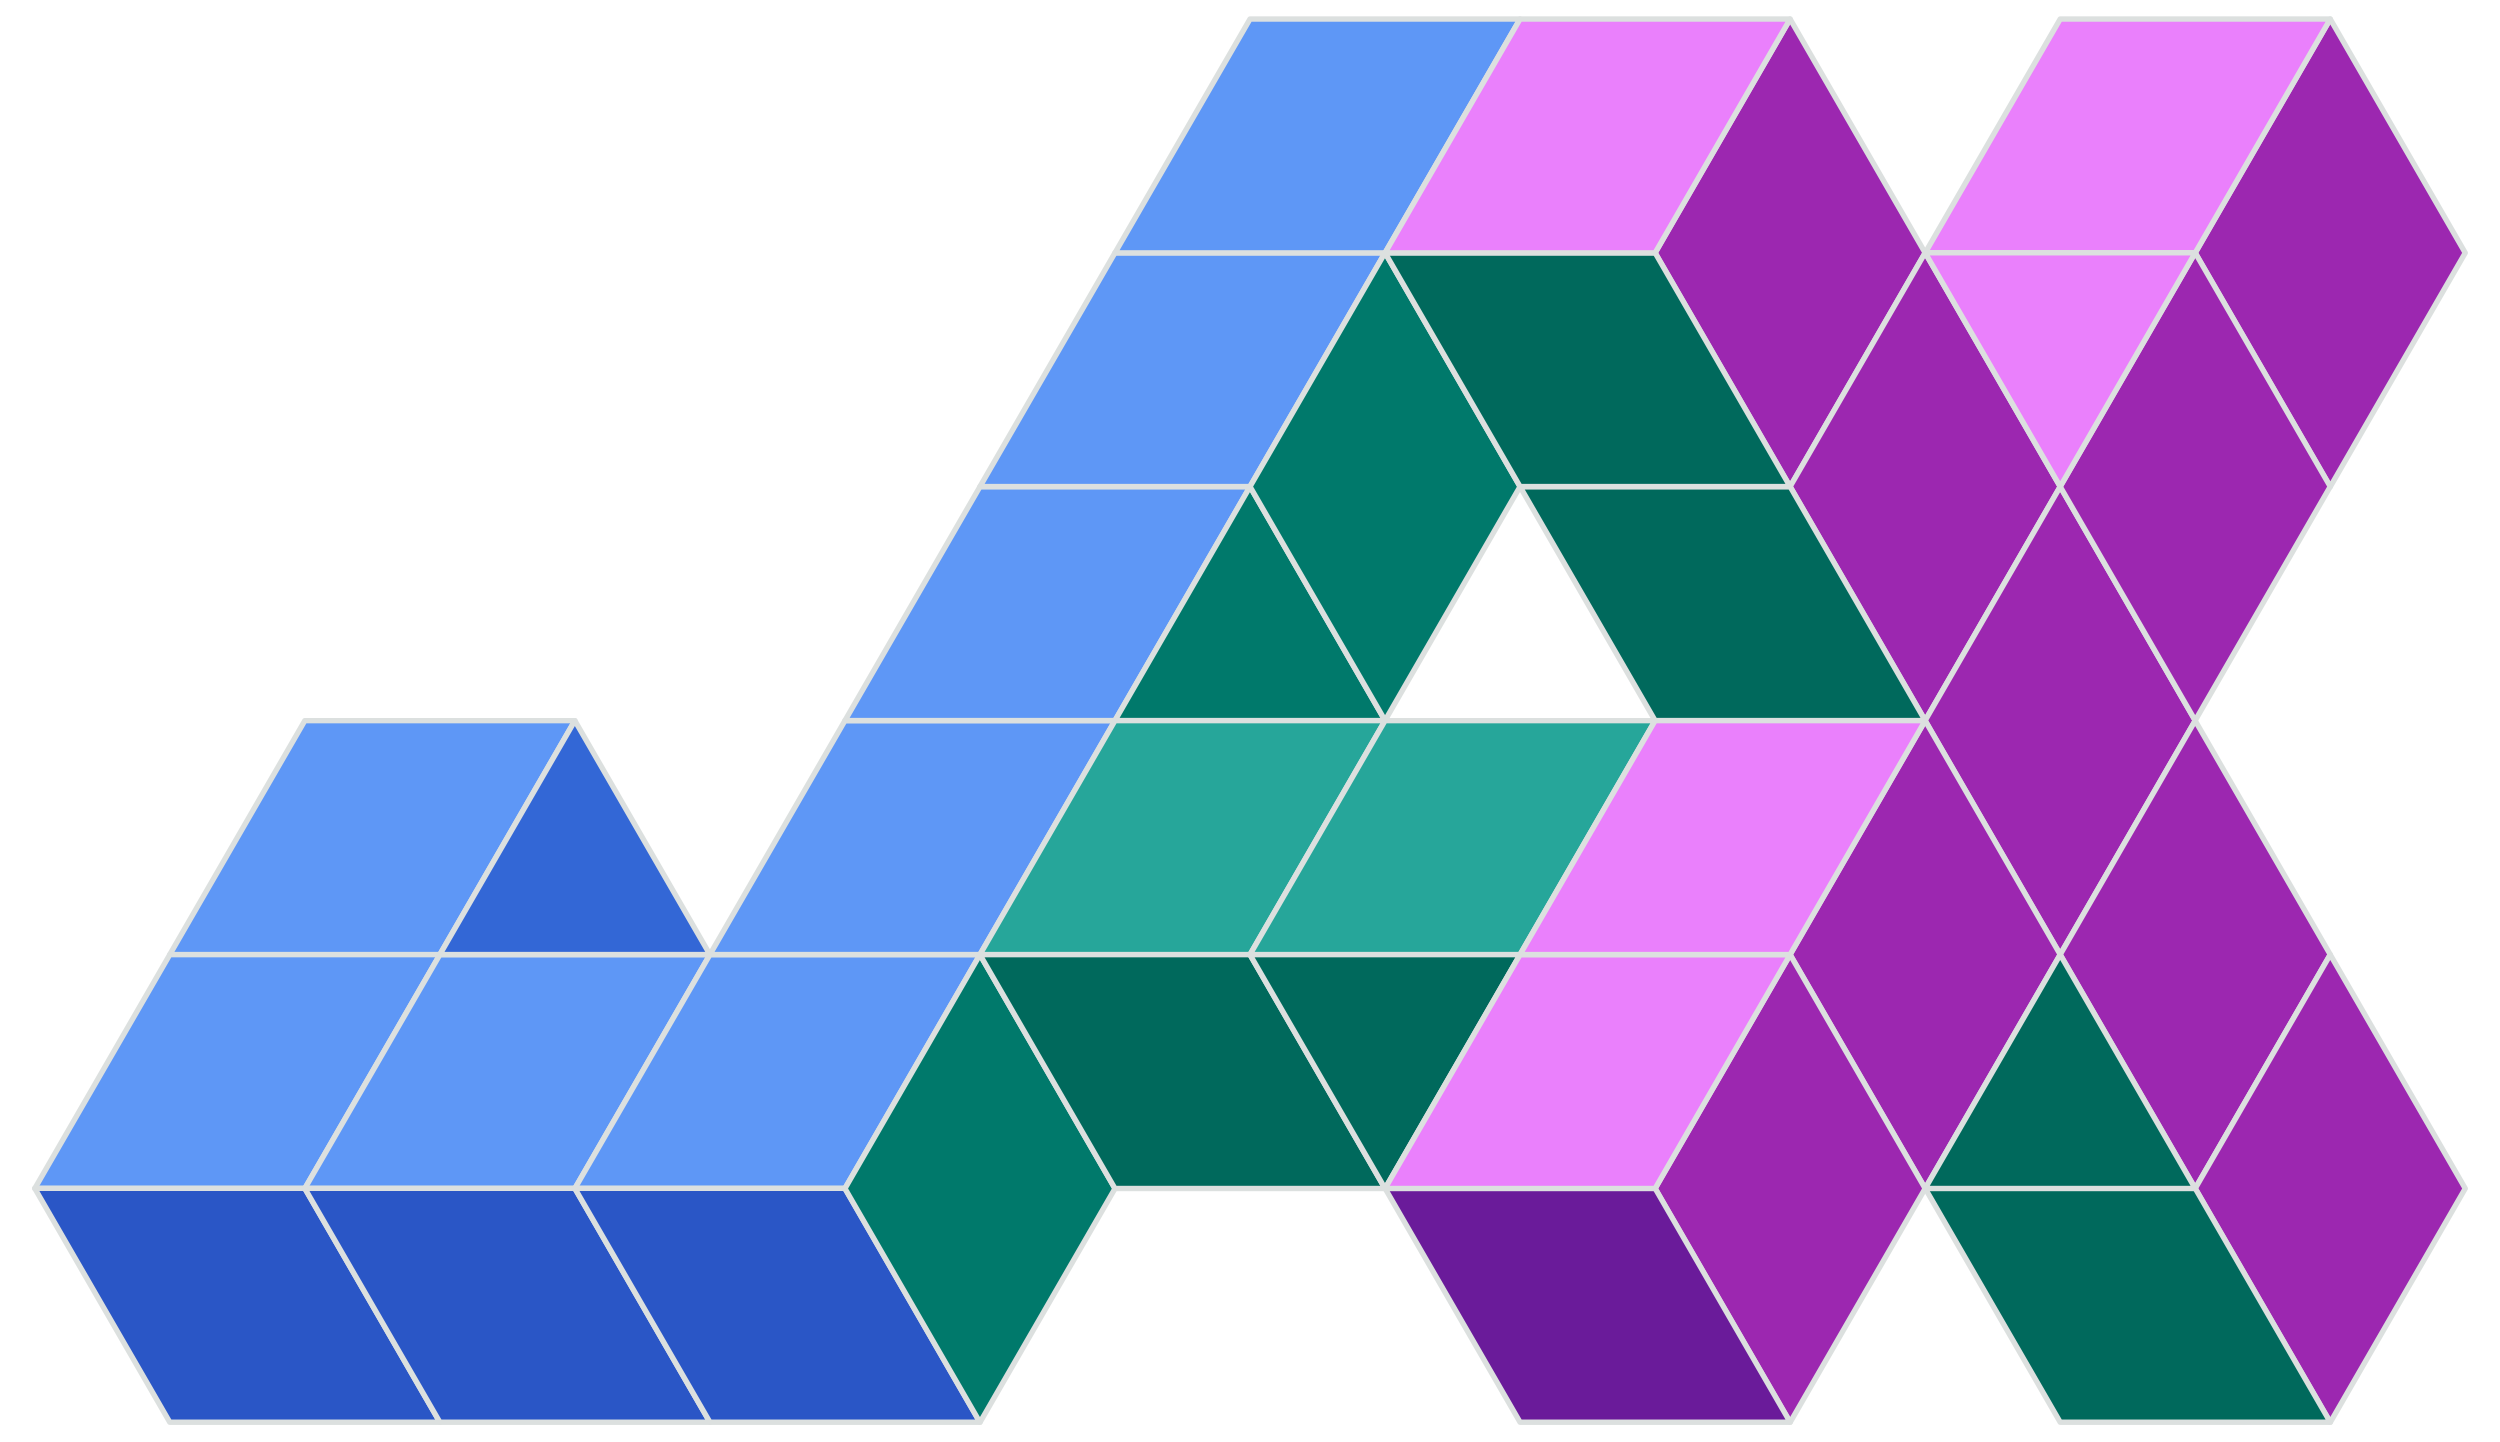 <svg width="52" height="30" viewBox="0 0 52 30" fill="none" xmlns="http://www.w3.org/2000/svg">
<g clip-path="url(#clip0_439_26638)">
<path d="M6.34 14.99L3.531 19.855H9.149L11.957 14.99H6.34Z" fill="#5E97F6" stroke="#DCE0DF" stroke-width="0.112" stroke-linejoin="round"/>
<path d="M0.723 24.721L3.531 19.857H9.149L6.34 24.721H0.723Z" fill="#5E97F6" stroke="#DCE0DF" stroke-width="0.112" stroke-linejoin="round"/>
<path d="M14.766 19.857H9.149L6.34 24.721H11.957L14.766 19.857Z" fill="#5E97F6" stroke="#DCE0DF" stroke-width="0.112" stroke-linejoin="round"/>
<path d="M20.383 19.857H14.766L11.957 24.721H17.574L20.383 19.857Z" fill="#5E97F6" stroke="#DCE0DF" stroke-width="0.112" stroke-linejoin="round"/>
<path d="M17.574 14.99L14.766 19.855H20.383L23.191 14.99H17.574Z" fill="#5E97F6" stroke="#DCE0DF" stroke-width="0.112" stroke-linejoin="round"/>
<path d="M20.383 10.123L17.575 14.988H23.192L26 10.123H20.383Z" fill="#5E97F6" stroke="#DCE0DF" stroke-width="0.112" stroke-linejoin="round"/>
<path d="M23.192 5.257L20.383 10.121H26L28.809 5.257H23.192Z" fill="#5E97F6" stroke="#DCE0DF" stroke-width="0.112" stroke-linejoin="round"/>
<path d="M26 0.396L23.191 5.26H28.809L31.617 0.396H26Z" fill="#5E97F6" stroke="#DCE0DF" stroke-width="0.112" stroke-linejoin="round"/>
<path d="M0.723 24.717L3.531 29.582H9.149L6.34 24.717H0.723Z" fill="#2A56C6" stroke="#DCE0DF" stroke-width="0.112" stroke-linejoin="round"/>
<path d="M14.766 29.582H9.149L6.34 24.717H11.957L14.766 29.582Z" fill="#2A56C6" stroke="#DCE0DF" stroke-width="0.112" stroke-linejoin="round"/>
<path d="M20.383 29.582H14.766L11.957 24.717H17.575L20.383 29.582Z" fill="#2A56C6" stroke="#DCE0DF" stroke-width="0.112" stroke-linejoin="round"/>
<path d="M23.192 24.721L20.383 19.857L17.575 24.721L20.383 29.586L23.192 24.721Z" fill="#00796B" stroke="#DCE0DF" stroke-width="0.112" stroke-linejoin="round"/>
<path d="M28.809 14.988L26 10.123L23.191 14.988H28.809Z" fill="#00796B" stroke="#DCE0DF" stroke-width="0.112" stroke-linejoin="round"/>
<path d="M28.809 5.257L26 10.121L28.809 14.986L31.617 10.121L28.809 5.257Z" fill="#00796B" stroke="#DCE0DF" stroke-width="0.112" stroke-linejoin="round"/>
<path d="M14.766 19.855L11.957 14.99L9.149 19.855H14.766Z" fill="#3367D6" stroke="#DCE0DF" stroke-width="0.112" stroke-linejoin="round"/>
<path d="M28.808 14.99H23.191L20.383 19.855H26L28.808 14.99Z" fill="#26A69A" stroke="#DCE0DF" stroke-width="0.112" stroke-linejoin="round"/>
<path d="M34.426 14.99H28.809L26 19.855H31.617L34.426 14.99Z" fill="#26A69A" stroke="#DCE0DF" stroke-width="0.112" stroke-linejoin="round"/>
<path d="M40.043 5.26L37.234 0.396L34.426 5.26L37.234 10.125L40.043 5.26Z" fill="#9C27B0" stroke="#DCE0DF" stroke-width="0.112" stroke-linejoin="round"/>
<path d="M42.852 10.121L40.043 5.257L37.234 10.121L40.043 14.986L42.852 10.121Z" fill="#9C27B0" stroke="#DCE0DF" stroke-width="0.112" stroke-linejoin="round"/>
<path d="M45.66 14.988L42.852 10.123L40.043 14.988L42.852 19.854L45.66 14.988Z" fill="#9C27B0" stroke="#DCE0DF" stroke-width="0.112" stroke-linejoin="round"/>
<path d="M48.469 19.855L45.66 14.99L42.852 19.855L45.66 24.72L48.469 19.855Z" fill="#9C27B0" stroke="#DCE0DF" stroke-width="0.112" stroke-linejoin="round"/>
<path d="M51.277 24.721L48.469 19.857L45.66 24.721L48.469 29.586L51.277 24.721Z" fill="#9C27B0" stroke="#DCE0DF" stroke-width="0.112" stroke-linejoin="round"/>
<path d="M48.469 0.396L45.66 5.26L48.469 10.125L51.277 5.26L48.469 0.396Z" fill="#9C27B0" stroke="#DCE0DF" stroke-width="0.112" stroke-linejoin="round"/>
<path d="M42.852 10.121L45.66 5.257L48.469 10.121L45.66 14.986L42.852 10.121Z" fill="#9C27B0" stroke="#DCE0DF" stroke-width="0.112" stroke-linejoin="round"/>
<path d="M40.043 14.99L37.234 19.855L40.043 24.72L42.852 19.855L40.043 14.99Z" fill="#9C27B0" stroke="#DCE0DF" stroke-width="0.112" stroke-linejoin="round"/>
<path d="M37.234 29.586L34.426 24.721L37.234 19.857L40.043 24.721L37.234 29.586Z" fill="#9C27B0" stroke="#DCE0DF" stroke-width="0.112" stroke-linejoin="round"/>
<path d="M31.617 29.582L28.809 24.717H34.426L37.235 29.582H31.617Z" fill="#6A1B9A" stroke="#DCE0DF" stroke-width="0.112" stroke-linejoin="round"/>
<path d="M26 19.857H20.383L23.191 24.721H28.808L26 19.857Z" fill="#00695C" stroke="#DCE0DF" stroke-width="0.112" stroke-linejoin="round"/>
<path d="M31.617 19.857H26L28.809 24.721L31.617 19.857Z" fill="#00695C" stroke="#DCE0DF" stroke-width="0.112" stroke-linejoin="round"/>
<path d="M31.617 10.123L34.426 14.988H40.043L37.235 10.123H31.617Z" fill="#00695C" stroke="#DCE0DF" stroke-width="0.112" stroke-linejoin="round"/>
<path d="M34.426 5.257H28.809L31.617 10.121H37.234L34.426 5.257Z" fill="#00695C" stroke="#DCE0DF" stroke-width="0.112" stroke-linejoin="round"/>
<path d="M48.469 29.582L45.66 24.717H40.043L42.852 29.582H48.469Z" fill="#00695C" stroke="#DCE0DF" stroke-width="0.112" stroke-linejoin="round"/>
<path d="M42.852 19.857L40.043 24.721H45.66L42.852 19.857Z" fill="#00695C" stroke="#DCE0DF" stroke-width="0.112" stroke-linejoin="round"/>
<path d="M37.234 0.396H31.617L28.809 5.26H34.426L37.234 0.396Z" fill="#EA80FC" stroke="#DCE0DF" stroke-width="0.112" stroke-linejoin="round"/>
<path d="M37.234 19.857H31.617L28.809 24.721H34.426L37.234 19.857Z" fill="#EA80FC" stroke="#DCE0DF" stroke-width="0.112" stroke-linejoin="round"/>
<path d="M40.043 14.99H34.426L31.617 19.855H37.234L40.043 14.99Z" fill="#EA80FC" stroke="#DCE0DF" stroke-width="0.112" stroke-linejoin="round"/>
<path d="M48.469 0.396H42.852L40.043 5.26H45.66L48.469 0.396Z" fill="#EA80FC" stroke="#DCE0DF" stroke-width="0.112" stroke-linejoin="round"/>
<path d="M42.852 10.121L40.043 5.257H45.66L42.852 10.121Z" fill="#EA80FC" stroke="#DCE0DF" stroke-width="0.112" stroke-linejoin="round"/>
</g>
<defs>
<clipPath id="clip0_439_26638">
<rect width="50.667" height="29.3" fill="white" transform="translate(0.667 0.333)"/>
</clipPath>
</defs>
</svg>
